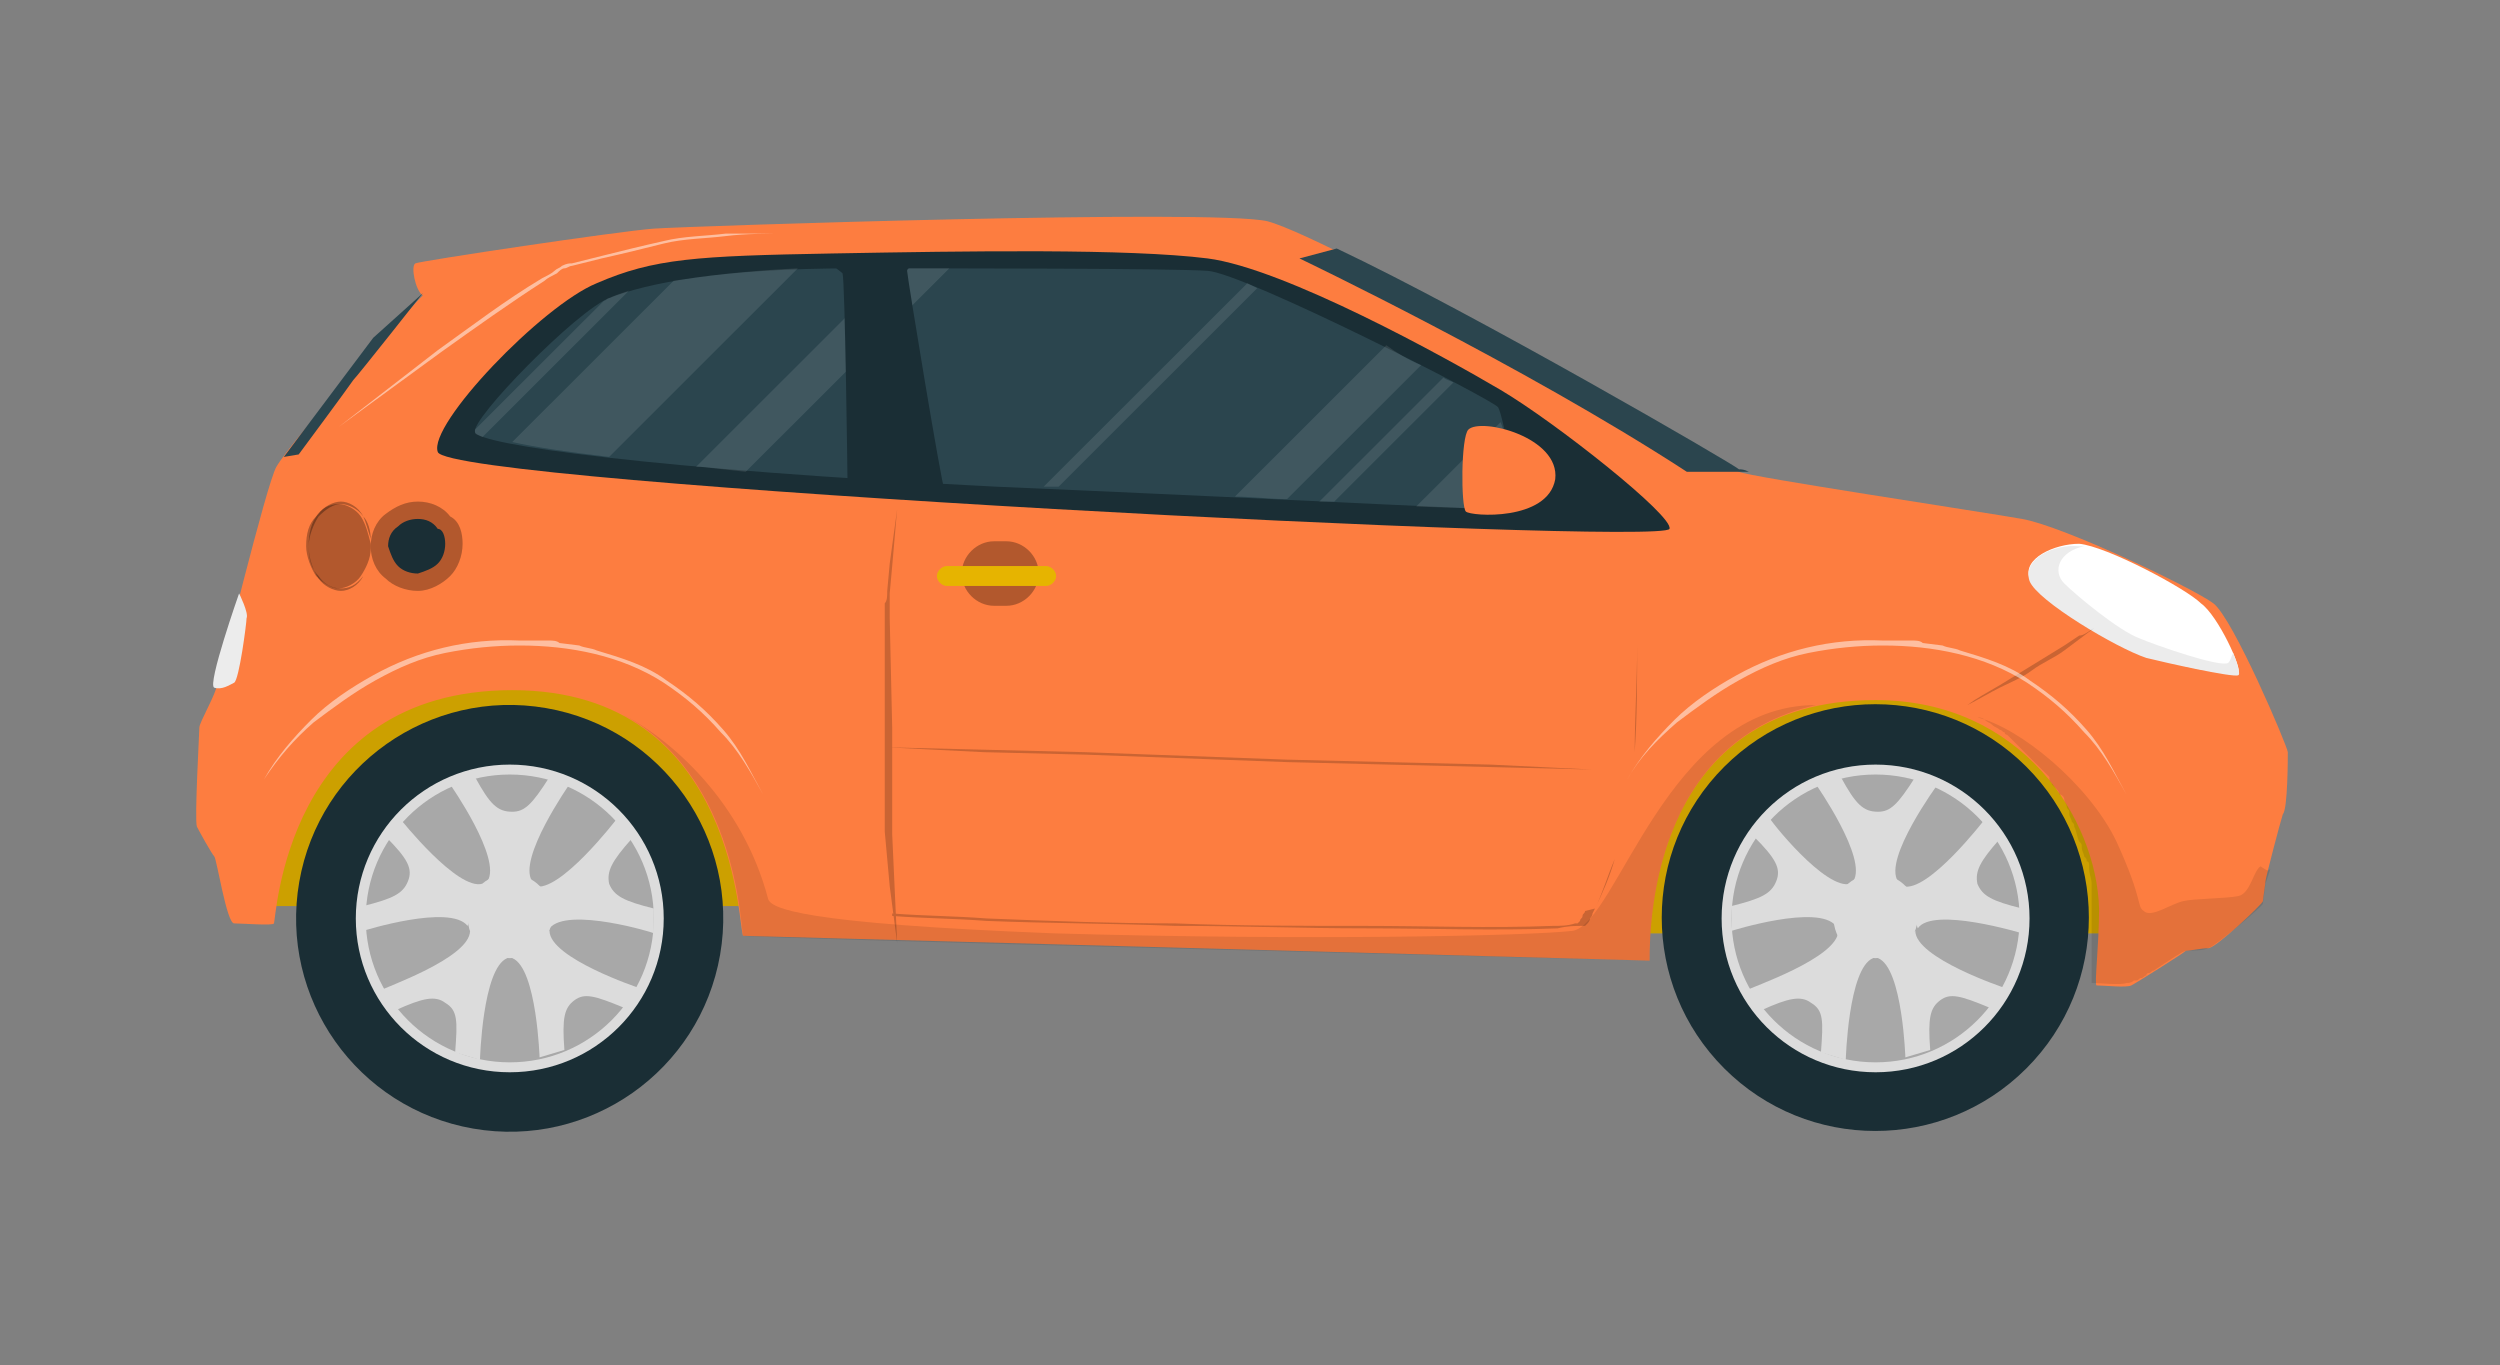 <svg width="130" height="71" viewBox="0 0 130 71" fill="none" xmlns="http://www.w3.org/2000/svg">
<rect x="0" y="0" width="130" height="71" fill="#808080" stroke="none"/>
<path d="M84.617 48.533H111.347C111.347 48.533 108.377 36.017 98.046 36.017C87.716 36.017 85.133 45.694 84.617 48.533Z" fill="#FFC800"/>
<path opacity="0.2" d="M84.617 48.533H111.347C111.347 48.533 108.377 36.017 98.046 36.017C87.716 36.017 85.133 45.694 84.617 48.533Z" fill="black"/>
<path d="M13.337 47.114H40.067C40.067 47.114 37.097 34.598 26.767 34.598C16.307 34.598 13.854 44.404 13.337 47.114Z" fill="#FFC800"/>
<path opacity="0.2" d="M13.337 47.114H40.067C40.067 47.114 37.097 34.598 26.767 34.598C16.307 34.598 13.854 44.404 13.337 47.114Z" fill="black"/>
<path d="M14.37 24.276C13.854 25.179 11.4 35.243 11.271 35.63C11.271 36.017 10.367 37.566 10.367 37.824C10.367 38.082 10.109 42.598 10.238 42.985C10.367 43.243 11.013 44.404 11.142 44.533C11.271 44.662 11.787 48.017 12.175 48.017C12.562 48.017 14.241 48.146 14.241 48.017C14.37 47.888 14.758 35.888 26.637 35.888C38.517 35.888 38.388 48.662 38.647 48.662C38.905 48.662 85.779 49.952 85.779 49.952C85.779 48.017 85.908 36.404 97.53 36.404C105.149 36.404 109.023 42.598 109.152 47.243C109.152 49.178 108.893 51.242 109.023 51.242C109.41 51.242 110.572 51.372 110.83 51.242C111.089 51.114 113.542 49.565 113.671 49.436C113.929 49.436 114.446 49.307 114.833 49.307C115.221 49.307 117.674 46.985 117.674 46.856C117.674 46.727 117.803 45.952 117.803 45.823C117.803 45.694 118.578 42.727 118.707 42.34C118.966 42.082 118.966 39.372 118.966 39.114C118.966 38.856 116.125 32.147 115.092 31.372C114.059 30.598 107.344 27.373 105.149 26.985C102.953 26.598 90.944 24.792 90.428 24.534C90.04 24.276 69.38 12.405 65.893 11.502C63.052 10.857 35.806 11.76 33.998 11.889C32.19 12.018 21.86 13.567 21.601 13.696C21.343 13.825 21.601 15.115 21.989 15.373C21.989 15.244 15.274 22.728 14.37 24.276Z" fill="#FD7D40"/>
<path opacity="0.1" d="M94.431 36.663C85.908 38.598 85.779 48.146 85.779 49.952C85.779 49.952 38.776 48.791 38.647 48.662C38.517 48.662 38.517 40.275 32.19 37.05C35.031 38.469 38.647 41.824 39.938 46.727C40.067 47.243 41.617 48.017 54.788 48.533C68.088 48.92 79.581 48.662 81.776 48.404C84.1 48.017 86.683 36.663 94.431 36.663Z" fill="black"/>
<path d="M22.764 23.502C23.28 25.179 86.425 28.405 86.812 27.502C87.07 26.857 80.872 21.953 78.031 20.276C75.191 18.599 66.797 13.954 62.794 13.438C58.662 12.922 50.398 13.051 43.295 13.18C36.193 13.309 33.998 13.438 31.028 14.728C28.187 15.889 22.247 22.082 22.764 23.502Z" fill="#1A2E35"/>
<path d="M24.701 22.47C24.83 23.115 33.869 24.405 51.818 25.308C69.767 26.082 78.548 26.598 78.806 26.469C79.064 26.34 78.16 21.566 77.902 21.179C77.644 20.792 64.731 14.212 62.794 14.083C60.857 13.954 49.881 13.954 44.328 13.954C37.484 13.954 33.611 14.728 31.674 15.502C29.995 16.147 24.442 21.824 24.701 22.47Z" fill="#2B454E"/>
<g opacity="0.1">
<path d="M41.487 13.954L31.674 23.76C29.478 23.502 27.8 23.244 26.638 22.986L35.031 14.599C36.71 14.341 38.776 14.083 41.487 13.954Z" fill="white"/>
<path d="M78.806 26.469C78.677 26.469 76.998 26.469 73.641 26.34L78.031 21.953C78.548 23.244 79.064 26.469 78.806 26.469Z" fill="white"/>
<path d="M49.364 13.954L38.776 24.534L36.451 24.276H36.193L46.523 13.954C47.427 13.954 48.331 13.954 49.364 13.954Z" fill="white"/>
<path d="M73.899 18.986L66.926 25.953C66.022 25.953 65.118 25.824 64.214 25.824L72.091 17.954C72.608 18.341 73.254 18.728 73.899 18.986Z" fill="white"/>
<path d="M32.706 15.115L25.088 22.728C24.83 22.599 24.701 22.599 24.701 22.47V22.34L31.415 15.631C31.544 15.631 31.544 15.502 31.674 15.502C31.932 15.373 32.319 15.244 32.706 15.115Z" fill="white"/>
<path d="M75.578 19.889L69.38 26.082C69.121 26.082 68.863 26.082 68.605 26.082L75.061 19.631C75.191 19.76 75.32 19.76 75.578 19.889Z" fill="white"/>
<path d="M64.86 14.728L54.271 25.308C54.529 25.308 54.788 25.308 55.046 25.308L65.376 14.986L64.86 14.728Z" fill="white"/>
</g>
<path d="M43.812 14.212C43.941 14.599 44.07 24.792 44.07 25.05C44.07 25.437 43.683 25.437 43.683 25.437L49.494 25.695C49.494 25.695 49.106 25.566 49.106 25.437C48.977 25.308 47.169 14.341 47.169 14.083C47.169 13.954 47.428 13.825 47.428 13.825H43.425C43.425 13.954 43.683 14.083 43.812 14.212Z" fill="#1A2E35"/>
<path d="M105.536 30.082C105.923 31.243 110.056 33.566 111.605 34.082C112.638 34.469 116.125 35.243 116.383 34.985C116.641 34.856 115.35 32.017 114.446 31.372C113.671 30.598 109.539 28.405 108.119 28.276C106.827 28.276 105.149 29.05 105.536 30.082Z" fill="white"/>
<path d="M116.383 35.114C116.125 35.243 112.638 34.469 111.605 34.211C110.056 33.695 105.923 31.243 105.536 30.211C105.149 29.05 106.827 28.276 108.119 28.405C108.248 28.405 108.377 28.405 108.377 28.405C107.086 28.663 106.698 29.695 107.344 30.34C107.989 30.985 110.185 32.792 111.218 33.179C112.122 33.566 115.479 34.727 115.866 34.469C115.996 34.34 115.996 34.211 116.125 33.953C116.383 34.598 116.512 35.114 116.383 35.114Z" fill="#ECECEC"/>
<g opacity="0.2">
<path d="M46.653 26.469L46.265 29.308L46.136 30.727C46.136 30.985 46.136 31.243 46.007 31.372C46.007 31.63 46.007 31.889 46.007 32.017V37.695V40.533V41.953V42.598V43.243L46.265 46.081L46.653 49.049L46.523 46.211L46.394 43.372V42.727V42.082V40.662V37.824L46.265 32.147C46.265 31.889 46.265 31.63 46.265 31.501C46.265 31.243 46.265 30.985 46.265 30.856L46.394 29.437L46.653 26.469Z" fill="black"/>
<path d="M85.133 33.437C85.133 35.372 85.133 37.308 85.004 39.114C85.004 39.63 85.004 40.017 85.004 40.533C85.004 41.049 84.875 41.437 84.746 41.953C84.488 42.856 84.229 43.759 83.971 44.662C83.713 45.565 83.326 46.468 82.938 47.243L82.809 47.501C82.809 47.63 82.68 47.759 82.68 47.759C82.68 47.888 82.551 48.017 82.551 48.017L82.422 48.146C82.292 48.146 82.292 48.146 82.292 48.146C81.905 48.146 81.518 48.146 81.001 48.275C77.644 48.404 74.415 48.275 71.058 48.275C67.701 48.275 64.472 48.146 61.115 48.146C57.887 48.017 54.529 48.017 51.301 47.888C49.623 47.759 48.073 47.759 46.394 47.63V47.501C48.073 47.63 49.623 47.63 51.301 47.759C54.529 47.888 57.887 48.017 61.115 48.017C64.343 48.146 67.701 48.146 70.929 48.146C74.157 48.146 77.515 48.275 80.743 48.146C81.13 48.146 81.518 48.146 81.905 48.017H82.034L82.163 47.888C82.163 47.759 82.292 47.759 82.292 47.63C82.292 47.501 82.422 47.501 82.422 47.372L82.938 47.243C83.326 46.468 83.584 45.565 83.971 44.662C84.229 43.759 84.488 42.856 84.746 41.953C84.875 41.437 85.004 41.049 85.004 40.533V39.114C85.004 37.308 85.133 35.372 85.133 33.437Z" fill="black"/>
<path d="M108.893 32.663C108.377 33.05 107.86 33.437 107.344 33.824C106.827 34.211 106.182 34.469 105.665 34.856C105.149 35.243 104.503 35.501 103.986 35.759C103.47 36.017 102.824 36.404 102.308 36.662C102.824 36.275 103.341 36.017 103.986 35.63L105.665 34.598L107.344 33.566L108.119 33.05C108.377 33.05 108.635 32.792 108.893 32.663Z" fill="black"/>
<path d="M46.007 38.856L51.172 38.985L56.466 39.114L66.926 39.501L77.515 39.759L82.809 40.017L87.974 40.146L82.809 40.017L77.515 39.888L66.926 39.63L56.466 39.243L51.172 39.114L46.007 38.856Z" fill="black"/>
</g>
<path d="M24.608 58.687C18.564 57.641 14.514 51.898 15.561 45.86C16.608 39.821 22.356 35.775 28.399 36.821C34.442 37.867 38.492 43.61 37.445 49.648C36.398 55.686 30.651 59.733 24.608 58.687Z" fill="#1A2E35"/>
<path d="M26.508 55.758C22.087 55.758 18.502 52.177 18.502 47.759C18.502 43.341 22.087 39.759 26.508 39.759C30.93 39.759 34.514 43.341 34.514 47.759C34.514 52.177 30.93 55.758 26.508 55.758Z" fill="#DCDCDC"/>
<path d="M26.509 55.242C22.372 55.242 19.019 51.892 19.019 47.759C19.019 43.626 22.372 40.275 26.509 40.275C30.645 40.275 33.998 43.626 33.998 47.759C33.998 51.892 30.645 55.242 26.509 55.242Z" fill="#A8A8A8"/>
<path d="M27.671 45.823H25.346C26.121 44.662 23.409 40.791 23.409 40.791L24.701 40.404C25.476 41.824 25.863 42.211 26.638 42.211C27.283 42.211 27.671 41.824 28.575 40.404L29.608 40.791C29.608 40.791 26.896 44.662 27.671 45.823Z" fill="#DCDCDC"/>
<path d="M25.088 45.952L24.313 48.146C23.409 46.985 18.89 48.404 18.89 48.404V47.114C20.439 46.727 20.956 46.468 21.214 45.823C21.473 45.178 21.214 44.662 20.052 43.501L20.827 42.598C20.827 42.598 23.797 46.339 25.088 45.952Z" fill="#DCDCDC"/>
<path d="M24.442 48.404L26.379 49.823C25.088 50.339 24.959 55.113 24.959 55.113L23.668 54.726C23.797 53.049 23.797 52.533 23.151 52.146C22.635 51.758 21.989 51.888 20.569 52.533L19.794 51.501C19.923 51.371 24.442 49.823 24.442 48.404Z" fill="#DCDCDC"/>
<path d="M26.638 49.823L28.575 48.404C28.575 49.823 33.223 51.371 33.223 51.371L32.449 52.404C30.899 51.758 30.383 51.63 29.866 52.017C29.349 52.404 29.22 52.92 29.349 54.597L28.058 54.984C28.058 55.113 27.929 50.339 26.638 49.823Z" fill="#DCDCDC"/>
<path d="M28.575 48.275L27.8 46.081C29.091 46.468 32.061 42.598 32.061 42.598L32.836 43.63C31.803 44.791 31.545 45.307 31.674 45.952C31.932 46.597 32.449 46.855 33.998 47.243V48.533C34.127 48.533 29.479 47.114 28.575 48.275Z" fill="#DCDCDC"/>
<path d="M28.704 47.63C28.704 48.791 27.8 49.823 26.509 49.823C25.217 49.823 24.313 48.92 24.313 47.63C24.313 46.468 25.217 45.436 26.509 45.436C27.8 45.436 28.704 46.468 28.704 47.63Z" fill="#DCDCDC"/>
<path d="M89.663 55.56C85.326 51.227 85.326 44.201 89.663 39.868C94 35.535 101.031 35.535 105.368 39.868C109.705 44.201 109.705 51.227 105.368 55.56C101.031 59.894 94 59.894 89.663 55.56Z" fill="#1A2E35"/>
<path d="M97.53 55.758C93.108 55.758 89.524 52.177 89.524 47.759C89.524 43.341 93.108 39.759 97.53 39.759C101.952 39.759 105.536 43.341 105.536 47.759C105.536 52.177 101.952 55.758 97.53 55.758Z" fill="#DCDCDC"/>
<path d="M97.53 55.242C93.394 55.242 90.04 51.892 90.04 47.759C90.04 43.626 93.394 40.275 97.53 40.275C101.666 40.275 105.02 43.626 105.02 47.759C105.02 51.892 101.666 55.242 97.53 55.242Z" fill="#A8A8A8"/>
<path d="M98.692 45.823H96.368C97.143 44.662 94.431 40.791 94.431 40.791L95.722 40.404C96.497 41.824 96.884 42.211 97.659 42.211C98.305 42.211 98.692 41.824 99.596 40.404L100.758 40.791C100.758 40.791 97.917 44.662 98.692 45.823Z" fill="#DCDCDC"/>
<path d="M96.239 45.953L95.464 48.146C94.56 46.985 90.04 48.404 90.04 48.404V47.114C91.59 46.727 92.107 46.469 92.365 45.824C92.623 45.178 92.365 44.662 91.203 43.501L91.978 42.469C91.978 42.598 94.948 46.34 96.239 45.953Z" fill="#DCDCDC"/>
<path d="M95.593 48.404L97.401 49.823C96.11 50.339 95.98 55.113 95.98 55.113L94.689 54.726C94.818 53.049 94.818 52.533 94.173 52.146C93.656 51.759 93.01 51.888 91.59 52.533L90.815 51.501C90.944 51.371 95.593 49.823 95.593 48.404Z" fill="#DCDCDC"/>
<path d="M97.659 49.823L99.596 48.404C99.596 49.823 104.245 51.371 104.245 51.371L103.47 52.404C101.921 51.759 101.404 51.63 100.887 52.017C100.371 52.404 100.242 52.92 100.371 54.597L99.08 54.984C99.08 55.113 98.951 50.339 97.659 49.823Z" fill="#DCDCDC"/>
<path d="M99.725 48.275L98.95 46.081C100.242 46.469 103.212 42.598 103.212 42.598L103.987 43.63C102.953 44.791 102.695 45.307 102.824 45.953C103.083 46.598 103.599 46.856 105.149 47.243V48.533C105.149 48.533 100.5 47.114 99.725 48.275Z" fill="#DCDCDC"/>
<path d="M99.725 47.63C99.725 48.791 98.821 49.823 97.53 49.823C96.239 49.823 95.335 48.92 95.335 47.63C95.335 46.469 96.239 45.436 97.53 45.436C98.821 45.436 99.725 46.469 99.725 47.63Z" fill="#DCDCDC"/>
<path d="M76.353 22.341C75.965 22.728 75.965 26.34 76.224 26.599C76.482 26.857 80.485 27.115 80.872 24.921C81.13 22.728 76.998 21.695 76.353 22.341Z" fill="#FD7D40"/>
<path d="M90.944 24.534H87.716C79.194 18.986 67.572 13.438 67.572 13.438L69.509 12.921C76.611 16.276 90.17 24.147 90.428 24.405C90.557 24.405 90.686 24.405 90.944 24.534Z" fill="#2B454E"/>
<g opacity="0.5">
<path d="M13.724 40.533C14.37 39.372 15.274 38.34 16.178 37.437C17.082 36.533 18.244 35.759 19.406 35.114C21.73 33.824 24.313 33.179 27.025 33.308H28.058H28.574C28.703 33.308 28.962 33.308 29.091 33.437L30.124 33.566C30.382 33.695 30.77 33.695 31.028 33.824C32.319 34.211 33.61 34.598 34.643 35.372C35.806 36.146 36.709 36.92 37.613 37.953C38.517 38.985 39.034 40.146 39.679 41.307C39.034 40.146 38.388 38.985 37.484 38.082C36.58 37.05 35.676 36.275 34.514 35.501C32.319 34.082 29.607 33.566 27.025 33.566C25.733 33.566 24.442 33.695 23.151 33.953C21.86 34.211 20.697 34.727 19.535 35.372C18.373 36.017 17.34 36.791 16.307 37.566C15.274 38.469 14.499 39.372 13.724 40.533Z" fill="white"/>
<path d="M84.617 40.533C85.263 39.372 86.166 38.34 87.07 37.437C87.974 36.533 89.136 35.759 90.299 35.114C92.623 33.824 95.206 33.179 97.917 33.308H98.95H99.467C99.596 33.308 99.854 33.308 99.983 33.437L101.016 33.566C101.275 33.695 101.662 33.695 101.92 33.824C103.212 34.211 104.503 34.598 105.536 35.372C106.698 36.146 107.602 36.92 108.506 37.953C109.41 38.985 109.926 40.146 110.572 41.307C109.926 40.146 109.281 38.985 108.377 38.082C107.473 37.05 106.569 36.275 105.407 35.501C103.212 34.082 100.5 33.566 97.917 33.566C96.626 33.566 95.335 33.695 94.043 33.953C92.752 34.211 91.59 34.727 90.428 35.372C89.266 36.017 88.233 36.791 87.2 37.566C86.166 38.469 85.263 39.372 84.617 40.533Z" fill="white"/>
<path d="M17.598 22.211C19.277 20.921 21.085 19.502 22.764 18.212C24.571 16.921 26.25 15.631 28.187 14.47C28.445 14.341 28.704 14.212 28.833 14.083C28.962 13.954 29.091 13.954 29.22 13.825C29.478 13.696 29.608 13.696 29.737 13.696C30.253 13.567 30.77 13.438 31.286 13.309C32.319 13.05 33.352 12.793 34.514 12.534C35.547 12.276 36.71 12.276 37.743 12.147C38.776 12.147 39.938 12.147 40.971 12.147C39.938 12.147 38.776 12.147 37.743 12.276C36.71 12.405 35.547 12.405 34.514 12.663C33.481 12.921 32.448 13.18 31.286 13.438C30.77 13.567 30.253 13.696 29.737 13.825C29.608 13.825 29.478 13.954 29.349 13.954C29.22 13.954 29.091 14.083 28.962 14.212C28.704 14.341 28.445 14.47 28.316 14.599C26.508 15.76 24.701 17.05 22.893 18.341L17.598 22.211Z" fill="white"/>
</g>
<path opacity="0.1" d="M118.062 45.178C117.933 45.565 117.804 45.952 117.804 45.952C117.804 46.081 117.674 46.856 117.674 46.985C117.674 47.114 115.221 49.178 114.834 49.307C114.575 49.436 113.93 49.436 113.671 49.436C113.542 49.436 112.767 49.952 111.993 50.468C111.864 50.468 111.864 50.597 111.734 50.597C111.734 50.597 111.605 50.597 111.605 50.726C111.476 50.726 111.476 50.855 111.347 50.855C111.218 50.855 111.218 50.984 111.089 50.984C111.089 50.984 111.089 50.984 110.96 50.984C110.83 51.114 110.701 51.114 110.572 51.114C110.314 51.242 109.152 51.114 108.764 51.114C108.764 50.984 108.764 50.726 108.764 50.339V50.21C108.764 50.081 108.764 50.081 108.764 49.952C108.764 49.823 108.764 49.823 108.764 49.694V49.565C108.764 49.436 108.764 49.307 108.764 49.049C108.764 48.404 108.764 47.759 108.764 47.114C108.764 46.985 108.764 46.856 108.764 46.727C108.764 46.598 108.764 46.468 108.764 46.468C108.764 46.34 108.764 46.34 108.764 46.211C108.764 46.081 108.764 46.081 108.764 45.952C108.764 45.694 108.635 45.436 108.635 45.178V45.049C108.635 44.92 108.635 44.791 108.506 44.791C108.506 44.662 108.506 44.662 108.377 44.533C108.377 44.404 108.248 44.275 108.248 44.017C108.248 43.888 108.248 43.888 108.119 43.759C107.99 43.501 107.99 43.243 107.86 42.985C107.86 42.856 107.86 42.856 107.731 42.727C107.731 42.598 107.602 42.469 107.602 42.34V42.211C107.602 42.082 107.473 42.082 107.473 41.953C107.473 41.824 107.344 41.694 107.344 41.566C107.344 41.437 107.215 41.307 107.086 41.307C107.086 41.178 106.957 41.049 106.957 41.049C106.827 40.92 106.827 40.92 106.698 40.791C106.698 40.662 106.569 40.662 106.569 40.533C106.569 40.533 106.569 40.533 106.569 40.404C106.44 40.275 106.44 40.275 106.311 40.146C106.182 40.017 105.924 39.759 105.794 39.63C105.665 39.501 105.665 39.501 105.536 39.372C105.536 39.372 105.536 39.372 105.407 39.243C105.278 39.114 105.278 39.114 105.149 38.985C105.02 38.856 105.02 38.856 104.89 38.727C104.761 38.598 104.761 38.598 104.632 38.469C104.503 38.34 104.503 38.34 104.374 38.211C104.374 38.211 104.245 38.211 104.245 38.082C104.116 38.082 104.116 37.953 103.987 37.953C103.857 37.824 103.728 37.824 103.599 37.695C103.47 37.566 103.341 37.566 103.212 37.437C103.083 37.308 102.954 37.308 102.824 37.308C105.02 37.824 108.635 40.791 110.056 43.759C111.476 46.856 111.089 47.114 111.476 47.372C111.864 47.759 112.897 46.985 113.542 46.856C114.059 46.727 115.737 46.727 116.383 46.598C117.029 46.468 117.158 45.307 117.545 45.049C117.933 45.307 117.933 45.307 118.062 45.178Z" fill="black"/>
<path opacity="0.3" d="M24.055 28.276C24.055 28.921 23.797 29.566 23.409 29.953C23.022 30.34 22.376 30.727 21.731 30.727C21.085 30.727 20.439 30.469 20.052 30.082C19.535 29.695 19.277 29.05 19.277 28.405C19.277 27.76 19.535 27.114 20.052 26.727C20.568 26.34 21.085 26.082 21.731 26.082C22.376 26.082 23.022 26.34 23.409 26.856C23.926 27.114 24.055 27.76 24.055 28.276Z" fill="black"/>
<path opacity="0.3" d="M18.89 29.953C18.631 30.469 18.115 30.727 17.728 30.727C17.34 30.727 16.824 30.469 16.565 30.082C16.307 29.695 16.049 29.05 16.049 28.405C16.049 27.76 16.178 27.114 16.565 26.727C16.824 26.34 17.34 26.082 17.728 26.082C18.115 26.082 18.631 26.34 18.89 26.856C19.148 27.114 19.277 27.631 19.277 28.018C19.148 27.631 19.019 27.114 18.89 26.856C18.631 26.469 18.115 26.211 17.728 26.211C17.34 26.211 16.953 26.469 16.565 26.856C16.307 27.244 16.049 27.889 16.049 28.405C16.049 29.05 16.178 29.566 16.565 29.953C16.824 30.34 17.211 30.598 17.728 30.598C18.115 30.598 18.502 30.469 18.89 29.953ZM19.277 28.147C19.277 28.018 19.277 28.018 19.277 27.889C19.277 27.889 19.277 28.018 19.277 28.147Z" fill="black"/>
<path opacity="0.3" d="M19.277 28.276C19.277 28.405 19.277 28.405 19.277 28.534C19.277 29.05 19.019 29.566 18.761 29.953C18.502 30.34 17.986 30.598 17.598 30.598C17.211 30.598 16.824 30.34 16.436 29.953C16.178 29.566 15.92 28.921 15.92 28.405C15.92 27.76 16.049 27.244 16.436 26.856C16.695 26.469 17.082 26.211 17.598 26.211C17.986 26.211 18.502 26.469 18.761 26.856C19.019 27.244 19.148 27.76 19.277 28.276Z" fill="black"/>
<path d="M23.151 28.276C23.151 28.663 23.022 29.05 22.764 29.308C22.506 29.566 22.118 29.695 21.731 29.824C21.343 29.824 20.956 29.695 20.698 29.437C20.439 29.179 20.31 28.792 20.181 28.405C20.181 28.018 20.31 27.631 20.698 27.373C20.956 27.114 21.343 26.985 21.731 26.985C22.118 26.985 22.506 27.114 22.764 27.502C23.022 27.502 23.151 27.889 23.151 28.276Z" fill="#1A2E35"/>
<path d="M12.433 30.856C12.433 30.856 12.95 31.889 12.821 32.147C12.821 32.405 12.433 35.372 12.175 35.501C11.917 35.63 11.529 35.888 11.142 35.759C10.755 35.63 12.433 30.856 12.433 30.856Z" fill="#ECECEC"/>
<path d="M21.989 15.244C21.989 15.244 18.631 19.502 18.373 19.76C18.115 20.147 15.532 23.631 15.532 23.631L14.758 23.76L19.406 17.567L21.989 15.244Z" fill="#2B454E"/>
<path opacity="0.3" d="M52.334 31.501H51.689C50.785 31.501 50.01 30.727 50.01 29.824C50.01 28.921 50.785 28.147 51.689 28.147H52.334C53.238 28.147 54.013 28.921 54.013 29.824C54.013 30.727 53.238 31.501 52.334 31.501Z" fill="black"/>
<path d="M54.401 30.469H49.235C48.977 30.469 48.719 30.211 48.719 29.953C48.719 29.695 48.977 29.437 49.235 29.437H54.401C54.659 29.437 54.917 29.695 54.917 29.953C54.917 30.211 54.659 30.469 54.401 30.469Z" fill="#FFC800"/>
<path opacity="0.1" d="M54.401 30.469H49.235C48.977 30.469 48.719 30.211 48.719 29.953C48.719 29.695 48.977 29.437 49.235 29.437H54.401C54.659 29.437 54.917 29.695 54.917 29.953C54.917 30.211 54.659 30.469 54.401 30.469Z" fill="black"/>
</svg>
